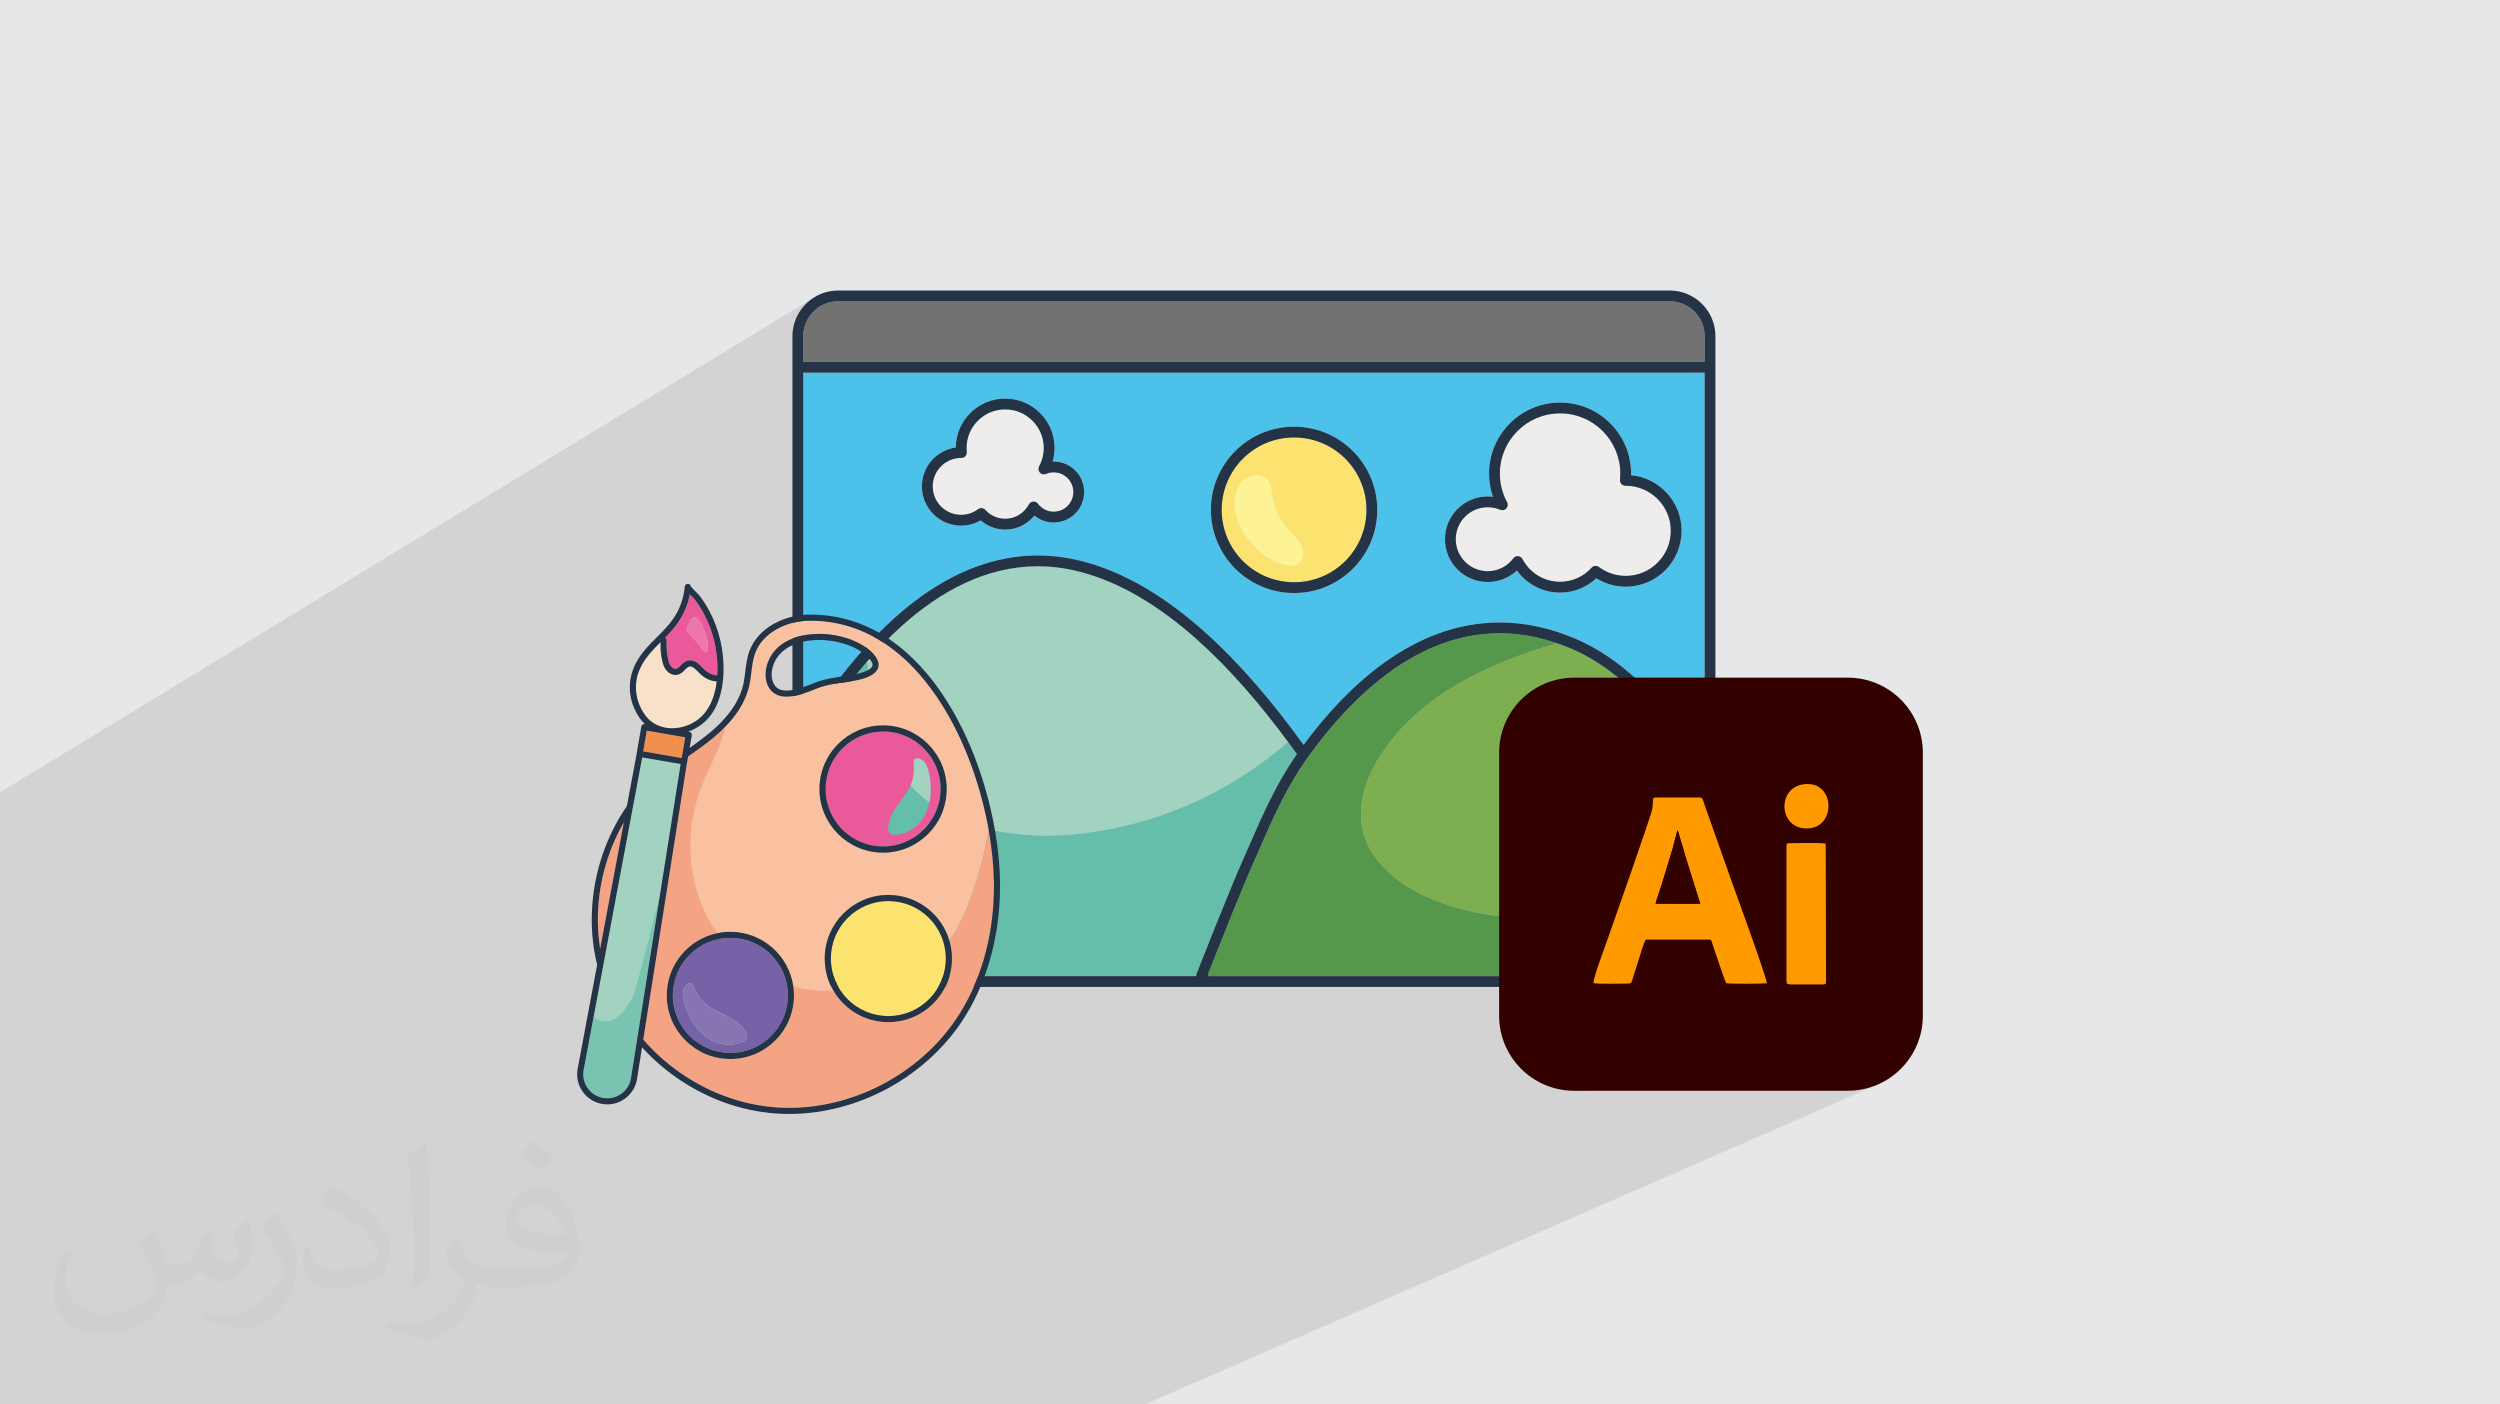 <?xml version="1.0" encoding="UTF-8"?>
<!DOCTYPE svg PUBLIC "-//W3C//DTD SVG 1.1//EN" "http://www.w3.org/Graphics/SVG/1.1/DTD/svg11.dtd">
<!-- Creator: CorelDRAW 2020 (64-Bit) -->
<svg xmlns="http://www.w3.org/2000/svg" xml:space="preserve" width="94.192mm" height="52.917mm" version="1.1" style="shape-rendering:geometricPrecision; text-rendering:geometricPrecision; image-rendering:optimizeQuality; fill-rule:evenodd; clip-rule:evenodd"
viewBox="0 0 9419.16 5291.66"
 xmlns:xlink="http://www.w3.org/1999/xlink"
 xmlns:xodm="http://www.corel.com/coreldraw/odm/2003">
 <defs>
  <style type="text/css">
   <![CDATA[
    .fil23 {fill:none;fill-rule:nonzero}
    .fil24 {fill:#330000}
    .fil0 {fill:#E6E7E8}
    .fil25 {fill:#FE9900}
    .fil4 {fill:#727271;fill-rule:nonzero}
    .fil12 {fill:#253346;fill-rule:nonzero}
    .fil3 {fill:#4CC1EA;fill-rule:nonzero}
    .fil8 {fill:#55984B;fill-rule:nonzero}
    .fil6 {fill:#64BEA9;fill-rule:nonzero}
    .fil16 {fill:#7562A7;fill-rule:nonzero}
    .fil19 {fill:#79C4B0;fill-rule:nonzero}
    .fil7 {fill:#7DAE4F;fill-rule:nonzero}
    .fil18 {fill:#8775B3;fill-rule:nonzero}
    .fil5 {fill:#A2D3C0;fill-rule:nonzero}
    .fil13 {fill:#D6CDCC;fill-rule:nonzero}
    .fil17 {fill:#EA5999;fill-rule:nonzero}
    .fil22 {fill:#ED76AB;fill-rule:nonzero}
    .fil10 {fill:#EEEDEC;fill-rule:nonzero}
    .fil20 {fill:#F28E4E;fill-rule:nonzero}
    .fil15 {fill:#F4A383;fill-rule:nonzero}
    .fil21 {fill:#F7E2C9;fill-rule:nonzero}
    .fil14 {fill:#F9C19F;fill-rule:nonzero}
    .fil9 {fill:#FCE26E;fill-rule:nonzero}
    .fil11 {fill:#FDF395;fill-rule:nonzero}
    .fil1 {fill:#373435;fill-opacity:0.031}
    .fil2 {fill:#2B2A29;fill-opacity:0.102}
   ]]>
  </style>
 </defs>
 <g id="Layer_x0020_1">
  <polygon class="fil0" points="-0,0 9419.16,0 9419.16,5291.66 -0,5291.66 "/>
  <path class="fil1" d="M572.24 4635.23c17.98,27.25 29.64,53.44 41.02,82.55 8.46,16.94 12.95,48.16 52.65,48.16 11.63,0 28.32,-3.43 43.13,-11.63 16.66,-8.74 29.36,-21.97 35.99,-42.06l15.87 -53.44 38.63 -19.05 2.64 2.64c-5.28,20.12 -6.6,39.42 -6.6,54.51 0,44.7 38.63,61.65 69.32,61.65 17.98,0 34.14,-8.74 34.14,-25.15 0,-21.16 -8.99,-57.15 -20.65,-89.43 17.98,-17.98 35.99,-35.99 56.62,-50.55l3.17 1.6c8.99,38.1 14.02,75.67 14.02,100.81 0,24.61 -10.85,51.87 -19.84,69.6 -18.52,34.92 -51.33,62.71 -91.01,62.71 -30.15,0 -63.75,-15.09 -86.79,-43.13l-1.32 0c-21.69,27 -55.3,51.33 -109.02,51.33l-16.66 0c-2.64,35.46 -10.31,60.58 -21.97,83.08 -32,62.43 -127,106.63 -216.43,106.63 -124.36,0 -186.79,-71.7 -186.79,-167.21 0,-59 19.3,-113.77 48.95,-152.65l24.33 10.06c-18.52,35.46 -30.96,68.78 -30.96,101.6 0,89.43 72.77,132.03 156.64,132.03 77.8,0 174.09,-49.48 191.57,-106.88 -6.6,-62.71 -30.15,-92.07 -66.14,-149.22 10.85,-19.05 24.87,-38.1 42.34,-58.47l3.17 0 0 0 0 0 -0.02 -0.09zm1434.3 -336.55c26.19,16.41 51.87,35.71 76.99,57.94 -14.02,19.84 -31.5,37.85 -53.19,53.72 -25.15,-20.37 -50.27,-37.85 -75.95,-56.36 17.45,-19.58 34.67,-38.35 52.12,-55.3l0 0 0 0 0 0 0 0 0 0 0.03 0zm13.49 244.48c-42.34,0 -76.99,27.79 -76.99,48.41 0,44.2 84.66,57.94 186,57.4 -12.7,-51.87 -57.15,-105.84 -109.02,-105.84l0.01 0.03zm-95 236.55c55.04,0 103.2,-1.6 139.95,-10.85 41.02,-10.31 75.67,-30.96 75.67,-45.24 0,-3.71 0,-8.2 -1.32,-11.91 -23.01,2.11 -49.48,2.11 -72.49,2.11 -74.6,0 -131.75,-16.94 -154.25,-58.75 -5.56,-11.63 -9.52,-24.61 -9.52,-39.42 0,-40.49 17.45,-79.91 48.16,-107.16 25.65,-22.48 53.97,-36.5 82.8,-36.5 52.12,0 93.65,41.81 122.76,107.7 15.87,35.99 26.72,77.52 26.72,129.92 0,34.92 -9.52,64.29 -31.22,85.98 -40.49,39.17 -115.09,53.97 -229.39,53.97l-51.87 0 0 0 -13.49 0c-28.32,0 -48.69,-5.03 -64.82,-17.45l-2.64 0c0.79,6.6 1.32,12.95 1.32,19.05 0,25.65 -8.46,58.47 -25.65,84.66 -50.8,75.41 -105.84,108.2 -153.47,108.2 -48.16,0 -107.16,-18.52 -160.35,-42.6l9.52 -18.52c17.2,7.14 41.02,11.91 73.81,11.91 85.98,0 198.96,-82.55 212.98,-163.25 -3.17,-6.6 -8.99,-15.34 -17.2,-24.61 -25.15,-29.9 -41.02,-54.76 -55.83,-80.95 12.7,-25.15 24.33,-45.24 35.18,-63.5l4.5 -0.53c36.78,74.88 70.1,117.73 144.45,117.73l11.63 0 0 0 53.97 0 0 0 0 0 0 0 0 0 0 0 0.09 0.01zm-372.54 79.12c6.35,-34.39 6.88,-73.02 6.88,-109.02l0 -53.44c0,-99.75 -12.7,-244.73 -23.01,-339.19 17.98,-19.3 43.13,-42.06 62.97,-57.4l5.82 1.6c13.49,118.8 16.66,256.39 16.66,383.64 0,33.35 -1.32,65.89 -4.5,89.69 -1.85,30.15 -19.3,52.91 -56.62,87.83l-8.2 -3.71zm-383.38 -157.43c1.85,46.84 24.87,83.62 105.31,83.62 50.01,0 92.33,-12.95 139.17,-35.18 8.46,-3.71 12.95,-8.74 12.95,-12.95 0,-29.36 -22.48,-68.25 -60.32,-103.71 -36.78,-33.35 -85.47,-62.71 -130.96,-82.3 -15.62,-6.6 -20.65,-13.49 -20.65,-20.12 0,-13.49 17.98,-41.81 32.82,-62.18l5.03 -0.53c52.12,27.25 110.34,67.74 153.47,112.7 39.17,41.53 63.5,83.62 63.5,129.39 0,33.86 -10.31,65.61 -27,95.25 -57.15,28.83 -118.01,50.8 -178.33,50.8 -73.28,0 -123.29,-34.39 -123.29,-115.09 0,-8.74 0,-22.22 3.17,-39.7l25.15 0 0 0 0 0 0 0 0 0 0 0 -0.02 0zm-132.57 -133.1l45.52 73.56c16.66,27.25 32.28,56.9 32.28,103.71l0 59.79c0,48.41 -30.96,100.28 -80.95,151.61 -39.17,34.67 -73.81,49.48 -105.84,49.48 -47.62,0 -102.13,-14.81 -165.1,-41.81l7.14 -18.52c19.84,5.28 42.85,9.78 71.17,9.78 90.5,-0.53 183.08,-66.67 225.42,-147.37 5.03,-9.27 6.88,-17.98 6.88,-24.08 0,-9.27 -5.03,-19.58 -8.99,-28.83 -23.01,-43.38 -48.69,-83.08 -76.99,-119.86 14.81,-23.29 29.64,-45.77 45.77,-68l3.71 0.53 0 0 0 0 0 0 0 0 0 0 -0.02 0.01z"/>
  <polygon class="fil2" points="1892.11,5291.66 1884.14,5291.66 1797.43,5291.66 1797.4,5291.66 1729.15,5291.66 1644.97,5291.66 1573.99,5291.66 1528.91,5291.66 1510.38,5291.66 1505.82,5291.66 1439.08,5291.66 1250.7,5291.66 1237.93,5291.66 1234.07,5291.66 1207.98,5291.66 1194.82,5291.66 943.66,5291.66 937.69,5291.66 937.68,5291.66 937.65,5291.66 936.01,5291.66 890.58,5291.66 888.84,5291.66 861.8,5291.66 839.62,5291.66 774.15,5291.66 764.61,5291.66 731.78,5291.66 724.08,5291.66 703.74,5291.66 665.78,5291.66 663.78,5291.66 633.73,5291.66 611.17,5291.66 607.27,5291.66 586.95,5291.66 573.07,5291.66 571.94,5291.66 559.23,5291.66 536.63,5291.66 535.03,5291.66 527.54,5291.66 496.74,5291.66 494.33,5291.66 491.1,5291.66 485.79,5291.66 457.15,5291.66 444.95,5291.66 435.67,5291.66 433.78,5291.66 416.22,5291.66 392.12,5291.66 354.6,5291.66 331.59,5291.66 302.72,5291.66 298.76,5291.66 279.13,5291.66 279.04,5291.66 277.37,5291.66 255.52,5291.66 248.42,5291.66 233.65,5291.66 229.32,5291.66 202.74,5291.66 196.49,5291.66 196.18,5291.66 181.65,5291.66 170.53,5291.66 166.53,5291.66 155.69,5291.66 150.5,5291.66 149.5,5291.66 140.5,5291.66 127.92,5291.66 123.14,5291.66 122.57,5291.66 121.03,5291.66 103.76,5291.66 99.89,5291.66 98.71,5291.66 95.63,5291.66 93.78,5291.66 83.27,5291.66 78.98,5291.66 71.55,5291.66 68.21,5291.66 59.71,5291.66 59.34,5291.66 58.15,5291.66 57.61,5291.66 53.27,5291.66 51.72,5291.66 37.89,5291.66 36.24,5291.66 32.74,5291.66 21.26,5291.66 14.88,5291.66 12.85,5291.66 -0,5291.66 -0,5288.79 -0,5288.1 -0,5287.01 -0,5284.25 -0,5278.77 -0,5276.5 -0,5271.92 -0,5266.81 -0,5265.55 -0,5261.55 -0,5258.74 -0,5256.19 -0,5255.08 -0,5253.7 -0,5252.99 -0,5248.58 -0,5243.08 -0,5242.06 -0,5241.72 -0,5241.09 -0,5232.48 -0,5231.44 -0,5229.39 -0,5227.12 -0,5225.94 -0,5223.72 -0,5221.75 -0,5216.6 -0,5197.56 -0,5186.15 -0,5185.52 -0,5174.58 -0,5173.09 -0,5171.87 -0,5157.53 -0,5157.39 -0,5150 -0,5128.82 -0,5123.37 -0,5121.4 -0,5120.61 -0,5114.75 -0,5112.17 -0,5110.62 -0,5110.41 -0,5102.54 -0,5099.95 -0,5097.28 -0,5091.63 -0,5087.76 -0,5081.6 -0,5079.11 -0,5078.79 -0,5074.65 -0,5072.72 -0,5063.8 -0,5063.76 -0,5061.91 -0,5061.9 -0,5055.63 -0,5050.3 -0,5044.55 -0,5032.39 -0,5022.46 -0,5022.2 -0,5014.07 -0,5004.24 -0,5001.45 -0,4992.66 -0,4988.82 -0,4986.75 -0,4981.63 -0,4969.91 -0,4969.71 -0,4966.13 -0,4961 -0,4960.27 -0,4956.19 -0,4954.46 -0,4942.41 -0,4939.53 -0,4937.18 -0,4932.84 -0,4929.36 -0,4924.93 -0,4919.55 -0,4918.11 -0,4916.99 -0,4911.83 -0,4903.96 -0,4899.27 -0,4884.27 -0,4881.69 -0,4875.06 -0,4870.17 -0,4870.11 -0,4869.74 -0,4866.34 -0,4864.67 -0,4859.72 -0,4855.69 -0,4850.07 -0,4848.96 -0,4839.5 -0,4835.7 -0,4833.19 -0,4832.65 -0,4832.51 -0,4826.46 -0,4814.3 -0,4813.61 -0,4800.88 -0,4800.2 -0,4799.92 -0,4796.19 -0,4784.01 -0,4783.04 -0,4782.26 -0,4781.18 -0,4780.17 -0,4766.45 -0,4746.25 -0,4746.08 -0,4745.66 -0,4740.27 -0,4725.14 -0,4711.66 -0,4709.25 -0,4706.95 -0,4698.61 -0,4692.08 -0,4691.06 -0,4689.77 -0,4681.83 -0,4678.01 -0,4666.7 -0,4657.13 -0,4652.4 -0,4642.82 -0,4620.75 -0,4618.73 -0,4584.47 -0,4573.4 -0,4564.66 -0,4563.65 -0,4551.19 -0,4543.44 -0,4537.18 -0,4536.58 -0,4535.03 -0,4534.6 -0,4531.97 -0,4516.84 -0,4514.07 -0,4513.07 -0,4509.39 -0,4488.03 -0,4487.24 -0,4484.75 -0,4480.52 -0,4479.26 -0,4475.79 -0,4474.6 -0,4468.89 -0,4465.42 -0,4462.58 -0,4462.3 -0,4460.78 -0,4447.6 -0,4447.58 -0,4446.06 -0,4445.79 -0,4444.29 -0,4442.89 -0,4432.76 -0,4427.77 -0,4423.8 -0,4420.07 -0,4417.63 -0,4417.28 -0,4398.74 -0,4396.12 -0,4391.77 -0,4390.99 -0,4388.04 -0,4386.34 -0,4375.9 -0,4372.79 -0,4372.66 -0,4371.16 -0,4360.72 -0,4358.81 -0,4355.58 -0,4347.88 -0,4347.35 -0,4343.01 -0,4341.87 -0,4334.2 -0,4333.86 -0,4333.15 -0,4332.46 -0,4331.58 -0,4328.26 -0,4323.04 -0,4319.22 -0,4315.15 -0,4313.55 -0,4309.01 -0,4307.71 -0,4307.04 -0,4305.29 -0,4302.07 -0,4299.9 -0,4299.56 -0,4299.5 -0,4296.72 -0,4296.7 -0,4294.25 -0,4291.79 -0,4290.58 -0,4287.86 -0,4282.21 -0,4281.16 -0,4271.83 -0,4270.25 -0,4270.08 -0,4267.74 -0,4264.85 -0,4261.72 -0,4256.68 -0,4256.66 -0,4255.79 -0,4252.34 -0,4251.62 -0,4250.81 -0,4250.8 -0,4249.58 -0,4248.55 -0,4245.08 -0,4244.27 -0,4243.62 -0,4242.16 -0,4241.34 -0,4241.15 -0,4239.16 -0,4236.12 -0,4233.1 -0,4229.28 -0,4229.25 -0,4228.27 -0,4222.68 -0,4220.68 -0,4220.3 -0,4219.94 -0,4219.52 -0,4217.27 -0,4214.1 -0,4214.08 -0,4212.83 -0,4212.07 -0,4208.16 -0,4207.24 -0,4206.27 -0,4206.24 -0,4205.99 -0,4205.96 -0,4203.9 -0,4203.5 -0,4203.37 -0,4200.98 -0,4200.24 -0,4196.92 -0,4196.48 -0,4194.78 -0,4194.07 -0,4192.86 -0,4191.83 -0,4190.2 -0,4185.2 -0,4182.52 -0,4182.25 -0,4181.53 -0,4180.07 -0,4179.42 -0,4177.8 -0,4176.28 -0,4176.19 -0,4174.01 -0,4163.78 -0,4161.45 -0,4160.96 -0,4159.15 -0,4157.31 -0,4156.93 -0,4156.67 -0,4151.66 -0,4147.95 -0,4143.23 -0,4141.9 -0,4141.15 -0,4139.25 -0,4129.12 -0,4125.83 -0,4122.42 -0,4121.02 -0,4120.79 -0,4112.16 -0,4107.96 -0,4107.91 -0,4098.89 -0,4098.13 -0,4097.26 -0,4096.6 -0,4095.34 -0,4093.25 -0,4092.22 -0,4087.64 -0,4086.12 -0,4084.39 -0,4081.61 -0,4079.76 -0,4070.07 -0,4069.2 -0,4067.64 -0,4066.24 -0,4066.08 -0,4060.58 -0,4058.23 -0,4051.8 -0,4049.01 -0,4048.27 -0,4046.05 -0,4028.7 -0,4028.66 -0,4025 -0,4022.23 -0,4022.19 -0,4020.61 -0,4005.68 -0,4004.77 -0,4001.42 -0,4000.02 -0,3991.91 -0,3990.91 -0,3990.79 -0,3989.64 -0,3989.63 -0,3989.18 -0,3988.65 -0,3987.47 -0,3983.69 -0,3983.34 -0,3977.01 -0,3968.28 -0,3967.66 -0,3967.03 -0,3966.63 -0,3966.55 -0,3966.52 -0,3965.17 -0,3964.55 -0,3963.86 -0,3963.23 -0,3961.72 -0,3960.78 -0,3960.74 -0,3959.61 -0,3959.46 -0,3958.8 -0,3951.7 -0,3950.14 -0,3949.13 -0,3948.98 -0,3948.95 -0,3946.93 -0,3939.79 -0,3937.43 -0,3937.42 -0,3934.21 -0,3926.98 -0,3923.93 -0,3923.65 -0,3923.63 -0,3923.6 -0,3918.54 -0,3908.03 -0,3908.01 -0,3901.45 -0,3901.43 -0,3882.73 -0,3879.81 -0,3870.21 -0,3865.37 -0,3865.32 -0,3864.27 -0,3860.93 -0,3860.43 -0,3854.53 -0,3849.75 -0,3845.11 -0,3844.87 -0,3841.68 -0,3837.82 -0,3834.81 -0,3834.73 -0,3831.19 -0,3829.77 -0,3825.99 -0,3818.03 -0,3818 -0,3811.41 -0,3811.39 -0,3808.41 -0,3807.57 -0,3796.31 -0,3794.63 -0,3790.91 -0,3789.78 -0,3782.9 -0,3766.71 -0,3763.41 -0,3761.01 -0,3750.85 -0,3750.1 -0,3739.27 -0,3714.81 -0,3709.89 -0,3702.83 -0,3702.51 -0,3701.05 -0,3700.47 -0,3699.55 -0,3699.06 -0,3698.54 -0,3697.74 -0,3694.22 -0,3669.15 -0,3215.46 -0,3179.22 -0,3175.87 -0,3175.61 -0,3093.09 -0,3071.23 -0,3046.96 -0,3031.23 -0,3027.42 -0,3011.47 -0,2985.16 3066.61,1120.86 3055.71,1128.28 3045.43,1136.49 3035.82,1145.44 3026.92,1155.1 3018.77,1165.42 3011.42,1176.37 3004.9,1187.91 3000.58,1196.9 2996.76,1206.16 2994.75,1211.97 3095.1,1151.14 3106.57,1145.6 3118.63,1141.18 3131.21,1137.94 3144.25,1135.95 3157.69,1135.27 6291.13,1135.27 6304.57,1135.95 6317.61,1137.94 6330.19,1141.18 6342.24,1145.6 6353.71,1151.14 6364.52,1157.73 6374.62,1165.3 6383.95,1173.79 6392.44,1183.13 6400.02,1193.23 6406.6,1204.05 6412.13,1215.52 6416.54,1227.57 6419.79,1240.15 6421.77,1253.19 6422.45,1266.63 6422.45,1363.43 6036.66,1569.41 6048.05,1577.93 6067.04,1595.2 6084.31,1614.2 6099.71,1634.79 6113.11,1656.85 6124.38,1680.24 6133.37,1704.82 6139.97,1730.46 6144.02,1757.03 6145.4,1784.39 6145.25,1790.41 6164.99,1793.24 6184.1,1797.84 6202.48,1804.14 6220.06,1812.04 6236.73,1821.45 6252.42,1832.3 6267.03,1844.48 6280.48,1857.91 6292.67,1872.51 6303.53,1888.19 6312.95,1904.85 6320.87,1922.41 6327.18,1940.78 6331.78,1959.87 6334.62,1979.6 6335.58,1999.88 6334.49,2021.41 6331.3,2042.31 6326.12,2062.48 6319.04,2081.82 6310.18,2100.24 6299.64,2117.58 6287.53,2133.78 6273.94,2148.73 6258.99,2162.31 6242.79,2174.43 6225.43,2184.97 5851.48,2375.89 5860.8,2378.71 5879.03,2384.71 5897.36,2391.23 5915.77,2398.27 5934.28,2405.86 5954.33,2414.75 5974.12,2424.3 5993.67,2434.47 6012.97,2445.28 6032.02,2456.69 6050.83,2468.7 6069.41,2481.28 6087.73,2494.42 6105.83,2508.1 6123.68,2522.31 6141.31,2537.04 6158.7,2552.25 6175.86,2567.95 6192.79,2584.1 6209.49,2600.71 6225.97,2617.74 6239.35,2632.07 6252.57,2646.67 6265.64,2661.54 6278.57,2676.66 6291.35,2692.03 6303.98,2707.65 6316.46,2723.5 6328.8,2739.57 6341,2755.85 6353.05,2772.34 6364.96,2789.03 6376.74,2805.9 6388.37,2822.96 6399.88,2840.19 6411.23,2857.58 6422.45,2875.13 6385.69,2892.96 6396.78,2910.55 6409.71,2931.55 6422.45,2952.75 6422.45,3032.7 6424.84,3039.89 6451.28,3114.44 6761.22,2966.69 6776.95,2959.26 6795.44,2954.88 6815.93,2954.02 6833.9,2956.99 6849.35,2963.3 6862.27,2972.45 6872.67,2983.93 6880.54,2997.24 6885.87,3011.88 6888.67,3027.34 6888.92,3043.12 6886.63,3058.73 6881.79,3073.65 6874.4,3087.39 6864.45,3099.45 6851.95,3109.31 6836.89,3116.48 6507.07,3271.75 6511.06,3283 6734.1,3178.09 6736.51,3177.32 6739.9,3176.94 6744.42,3176.84 6751.06,3176.81 6758.51,3176.72 6766.65,3176.6 6775.35,3176.47 6784.49,3176.32 6793.95,3176.19 6803.61,3176.08 6813.32,3176 6823,3175.98 6832.48,3176.02 6841.66,3176.15 6850.43,3176.37 6858.64,3176.7 6866.18,3177.16 6872.93,3177.75 6878.76,3178.51 6879.86,3692.36 6879.86,3697.21 6879.75,3701.04 6879.32,3703.95 6878.38,3706.08 6876.73,3707.54 5985.65,4109.67 6961.84,4109.66 6990.75,4108.2 7018.82,4103.91 7045.92,4096.95 7071.89,4087.44 4312.61,5291.66 4258.56,5291.66 3366.48,5291.66 3339.41,5291.66 3316.53,5291.66 3165.63,5291.66 2900.72,5291.66 2867.41,5291.66 2814.45,5291.66 2797.21,5291.66 2788.99,5291.66 2707.62,5291.66 2659.69,5291.66 2654,5291.66 2586.52,5291.66 2503.29,5291.66 2448.31,5291.66 2382.72,5291.66 2374.47,5291.66 2374.45,5291.66 2364.98,5291.66 2262.07,5291.66 2262.06,5291.66 2246.98,5291.66 2240.43,5291.66 2216.39,5291.66 2150.06,5291.66 2149.97,5291.66 2123.2,5291.66 2084.56,5291.66 2084.55,5291.66 "/>
  <path class="fil3" d="M3601.11 1686.17c0.98,-102 83.82,-184.33 186.01,-184.33 102.81,0 186.1,83.28 186.1,186.09 0.02,17.73 -2.58,34.92 -7.24,51.24l3.92 -0.23c63.38,0.03 114.75,51.39 114.76,114.77 -0.01,63.38 -51.36,114.77 -114.76,114.77 -27.58,0 -52.87,-9.87 -72.62,-26.11 -25.9,32.16 -65.61,52.81 -110.16,52.81 -35.36,0 -67.63,-13.17 -92.38,-34.65 -21.6,12.48 -46.64,19.78 -73.41,19.78 -81.66,0 -147.83,-66.17 -147.83,-147.84 0,-74.78 55.54,-136.44 127.61,-146.3zm1274.56 -78.52c173.04,0 313.32,140.29 313.32,313.34 0,173.07 -140.28,313.33 -313.32,313.33 -173.1,0 -313.38,-140.26 -313.38,-313.33 0,-173.09 140.28,-313.34 313.38,-313.34zm729.6 262.8c6.73,0 13.31,0.51 19.81,1.34 -9.51,-27.44 -14.77,-56.81 -14.77,-87.4 0,-147.8 119.78,-267.52 267.55,-267.57 147.77,0.05 267.54,119.77 267.54,267.57l-0.15 6.02c106.83,10.17 190.33,100.02 190.33,209.47 0,116.28 -94.22,210.49 -210.49,210.49 -40.59,0.04 -78.54,-11.72 -110.67,-31.66 -35.77,33.27 -83.78,53.87 -136.56,53.87 -67,-0.04 -126.29,-32.92 -162.76,-83.28 -28.7,26.86 -67.33,43.45 -109.83,43.41 -88.96,0 -161.06,-72.1 -161.06,-161.13 0,-89.01 72.1,-161.13 161.06,-161.13zm-2578.87 884.43c64.92,-104.97 141.3,-213.06 228.84,-310.85 105.11,-117.41 226.07,-220.03 362.34,-283.72 90.81,-42.43 188.51,-67.44 292.11,-67.44 52.35,0 106.18,6.41 161.27,20.02 166.99,41.36 322.78,138.71 466,266.3 136.56,121.74 261.8,271.19 374.43,427.24 84.84,-114.57 186.82,-225.8 305.26,-310.58 126.14,-90.31 271.59,-150.59 433.58,-150.59 90.09,0 185.07,18.67 284.06,60.59l-7.92 18.71 7.92 -18.71c107.58,45.61 204.4,119.92 291.69,211.88 71.74,75.66 136.98,163.41 196.48,257.39l0 -1470.99 -3396.06 0 0 1350.75z"/>
  <path class="fil4" d="M3026.38 1363.43l3396.09 0 0 -96.8c0,-36.32 -14.7,-69.03 -38.5,-92.84 -23.8,-23.81 -56.49,-38.52 -92.82,-38.52l-3133.44 0c-36.32,0 -69.03,14.71 -92.87,38.52 -23.79,23.81 -38.46,56.52 -38.46,92.84l0 96.8z"/>
  <path class="fil5" d="M4041.38 3143.86c226.21,-20.5 447.27,-96.36 638.44,-219.03 60.83,-39.04 118.22,-82.65 173.6,-128.81 -104.79,-141.9 -219.95,-276.34 -343.56,-386.47 -140,-124.75 -290.57,-218.13 -448.67,-257.17 -51.97,-12.86 -102.46,-18.85 -151.51,-18.85 -97.02,0.05 -188.62,23.32 -274.91,63.62 -86.27,40.31 -167.14,97.67 -241.86,165.42 -44.07,39.95 -85.9,83.59 -125.53,129.32 11.67,164.59 48,335.46 156.35,459.67 147.28,168.76 394.61,212.56 617.65,192.3z"/>
  <path class="fil6" d="M4853.42 2796.02c-55.38,46.16 -112.77,89.77 -173.6,128.81 -191.17,122.67 -412.23,198.53 -638.44,219.03 -223.04,20.26 -470.37,-23.54 -617.65,-192.3 -108.35,-124.21 -144.68,-295.08 -156.35,-459.67 -93.57,107.96 -174.44,228.09 -240.99,341.63l0 712.75c0.02,36.36 14.65,69.08 38.45,92.94 23.8,23.79 56.5,38.45 92.85,38.45l1348.95 0 1.19 -7.86c0,-0.04 32.62,-83.08 71.53,-179.92 38.93,-96.93 83.93,-207.32 109.27,-263.08 23.17,-50.99 49.5,-115.33 82.61,-184.33 4.13,-8.61 8.32,-17.34 12.66,-26.07 8.76,-17.54 17.92,-35.31 27.58,-53.15 9.67,-17.89 19.89,-35.87 30.66,-53.79 8.9,-14.86 18.27,-29.68 28.07,-44.44 4.55,-6.95 9.32,-13.88 14.08,-20.83l2.02 -2.91c-10.85,-15.13 -21.77,-30.25 -32.89,-45.26z"/>
  <path class="fil7" d="M5866.86 2423.75c-257.17,74.55 -510.01,191.83 -657.92,410.92 -56.07,82.85 -95.06,183.97 -76.58,282.27 27.02,143.55 166.32,238.5 304.28,286.35 273.78,95.28 584.51,65.7 845.03,-61.56 48.8,-23.8 95.7,-51.04 140.78,-81.12l0 -307.86c-67.48,-113.56 -142.65,-219.22 -226.03,-307.01 -84.41,-89.02 -177.02,-159.67 -277.97,-202.41 -17.43,-7.36 -34.58,-13.72 -51.59,-19.58z"/>
  <polygon class="fil7" points="5926.36,2424.62 5926.36,2424.57 "/>
  <path class="fil8" d="M5436.64 3403.3c-137.96,-47.85 -277.26,-142.8 -304.28,-286.35 -18.48,-98.3 20.51,-199.42 76.58,-282.27 147.91,-219.09 400.75,-336.37 657.92,-410.92 -75.52,-25.95 -147.7,-37.79 -216.64,-37.82 -151.69,0.03 -288.54,56.22 -409.92,142.99 -121.23,86.74 -226.31,203.99 -312.55,324.07 -48.64,67.63 -87.43,139.31 -119.91,207.06 -32.41,67.74 -58.52,131.48 -82.18,183.58 -21.55,47.37 -58.87,138.05 -93.8,224.63 -34.92,86.66 -67.68,169.45 -80.5,201.93l-0.98 2.61 4.48 4.86 1736.27 0c36.33,0 69.02,-14.66 92.82,-38.49 23.8,-23.82 38.5,-56.54 38.5,-92.9l0 -285.66c-45.08,30.08 -91.98,57.32 -140.78,81.12 -260.52,127.26 -571.25,156.84 -845.03,61.56z"/>
  <path class="fil9" d="M4786.21 1824.49c4.07,11.02 4.62,22.96 5.89,34.65 5.74,50.2 27.64,98.48 61.67,135.88 17.07,18.79 37.44,35.3 49.27,57.79 11.84,22.46 12.11,54.03 -7.84,69.76 -15.67,12.34 -38.07,10.88 -57.47,6.21 -47.39,-11.48 -97.85,-48.28 -134.47,-95.59 -47.88,-61.84 -71.89,-141.61 -33.88,-205.99 25.13,-42.5 96.75,-56.93 116.83,-2.71zm-103.38 289.31c49.42,49.39 117.46,79.85 192.84,79.85 75.32,0 143.36,-30.46 192.78,-79.85 49.42,-49.43 79.87,-117.44 79.87,-192.81 0,-75.39 -30.45,-143.4 -79.87,-192.84 -49.42,-49.38 -117.46,-79.85 -192.78,-79.85 -75.38,0 -143.42,30.47 -192.84,79.85 -49.36,49.44 -79.8,117.45 -79.88,192.84 0.08,75.37 30.52,143.38 79.88,192.81z"/>
  <path class="fil10" d="M3545.55 1908.24c19.46,19.42 46.13,31.39 75.78,31.41 23.96,-0.02 45.85,-7.89 63.8,-21.22 8.41,-6.26 20.2,-5.09 27.2,2.71 18.58,20.53 45.07,33.38 74.79,33.38 38.74,0 72.24,-21.83 89.2,-53.91 3.28,-6.16 9.41,-10.22 16.41,-10.77 6.98,-0.54 13.66,2.48 17.85,8.11 13.63,18.16 34.99,29.83 59.32,29.88 20.53,-0.05 38.92,-8.27 52.39,-21.71 13.44,-13.49 21.71,-31.89 21.71,-52.41 0,-20.53 -8.27,-38.92 -21.71,-52.38 -13.47,-13.45 -31.86,-21.71 -52.39,-21.71 -10.32,0 -20.08,2.09 -28.98,5.86 -7.95,3.39 -17.16,1.39 -23.01,-5.03 -5.81,-6.41 -6.95,-15.72 -2.82,-23.35 11.14,-20.57 17.47,-44.07 17.47,-69.17 0,-40.22 -16.22,-76.47 -42.6,-102.84 -26.39,-26.35 -62.62,-42.59 -102.84,-42.59 -40.24,0 -76.47,16.24 -102.86,42.59 -26.33,26.37 -42.57,62.62 -42.57,102.84 0,5.05 0.25,10.08 0.74,14.99 0.61,5.93 -1.37,11.75 -5.48,16.08 -4.11,4.33 -9.84,6.61 -15.79,6.29l-0.08 0c-29.57,0.08 -56.13,12 -75.53,31.38 -19.42,19.46 -31.39,46.11 -31.39,75.8 0,29.65 11.97,56.3 31.39,75.77z"/>
  <path class="fil10" d="M5520.09 2116.8c21.92,21.81 51.87,35.27 85.19,35.27 39.56,0 74.42,-19.04 96.54,-48.58 4.13,-5.58 10.85,-8.64 17.84,-8.09 6.93,0.55 13.1,4.6 16.39,10.81 26.95,50.96 80.22,85.72 141.82,85.68 47.31,0 89.46,-20.48 118.93,-53.08 7.06,-7.79 18.82,-8.97 27.23,-2.69 28.35,21.05 63.13,33.58 101.07,33.58 46.97,0 89.25,-18.94 120.05,-49.72 30.8,-30.8 49.77,-73.14 49.77,-120.1 0,-46.94 -18.97,-89.28 -49.77,-120.07 -30.66,-30.71 -72.94,-49.66 -119.77,-49.73l-0.49 0.05c-5.95,0.3 -11.68,-1.99 -15.81,-6.31 -4.14,-4.32 -6.1,-10.19 -5.46,-16.08 0.69,-7.7 1.11,-15.49 1.11,-23.35 0,-62.71 -25.33,-119.33 -66.43,-160.47 -41.08,-41.09 -97.71,-66.4 -160.43,-66.45 -62.72,0.05 -119.28,25.36 -160.45,66.45 -41.08,41.14 -66.42,97.76 -66.42,160.47 0,39.12 9.86,75.8 27.3,107.88 4.13,7.64 2.94,17 -2.87,23.36 -5.81,6.41 -15.06,8.41 -22.96,5.04 -14.49,-6.14 -30.38,-9.56 -47.19,-9.56 -33.32,0 -63.27,13.45 -85.19,35.27 -21.83,21.86 -35.27,51.86 -35.27,85.2 0,33.35 13.44,63.36 35.27,85.22z"/>
  <path class="fil11" d="M4703.26 2033.19c36.62,47.31 87.08,84.11 134.47,95.59 19.4,4.67 41.8,6.13 57.47,-6.21 19.95,-15.73 19.68,-47.3 7.84,-69.76 -11.83,-22.49 -32.2,-39 -49.27,-57.79 -34.03,-37.4 -55.93,-85.68 -61.67,-135.88 -1.27,-11.69 -1.82,-23.63 -5.89,-34.65 -20.08,-54.22 -91.7,-39.79 -116.83,2.71 -38.01,64.38 -14,144.15 33.88,205.99z"/>
  <path class="fil12" d="M6225.97 2617.74c-87.29,-91.96 -184.11,-166.27 -291.69,-211.88l-7.92 18.71 7.92 -18.71c-98.99,-41.92 -193.97,-60.59 -284.06,-60.59 -161.99,0 -307.44,60.28 -433.58,150.59 -118.44,84.78 -220.42,196.01 -305.26,310.58 -112.63,-156.05 -237.87,-305.5 -374.43,-427.24 -143.22,-127.59 -299.01,-224.94 -466,-266.3 -55.09,-13.61 -108.92,-20.02 -161.27,-20.02 -103.6,0 -201.3,25.01 -292.11,67.44 -136.27,63.69 -257.23,166.31 -362.34,283.72 -87.54,97.79 -163.92,205.88 -228.84,310.85l0 -1350.75 3396.06 0 0 1470.99c-59.5,-93.98 -124.74,-181.73 -196.48,-257.39zm196.48 642.87l0 285.66c0,36.36 -14.7,69.08 -38.5,92.9 -23.8,23.83 -56.49,38.49 -92.82,38.49l-1736.27 0 -4.48 -4.86 0.98 -2.61c12.82,-32.48 45.58,-115.27 80.5,-201.93 34.93,-86.58 72.25,-177.26 93.8,-224.63 23.66,-52.1 49.77,-115.84 82.18,-183.58 32.48,-67.75 71.27,-139.43 119.91,-207.06 86.24,-120.08 191.32,-237.33 312.55,-324.07 121.38,-86.77 258.23,-142.96 409.92,-142.99 68.94,0.03 141.12,11.87 216.64,37.82 17.01,5.86 34.16,12.22 51.59,19.58 100.95,42.74 193.56,113.39 277.97,202.41 83.38,87.79 158.55,193.45 226.03,307.01l0 307.86zm-1914.62 409.19l-1.19 7.86 -1348.95 0c-36.35,0 -69.05,-14.66 -92.85,-38.45 -23.8,-23.86 -38.43,-56.58 -38.45,-92.94l0 -712.75c66.55,-113.54 147.42,-233.67 240.99,-341.63 39.63,-45.73 81.46,-89.37 125.53,-129.32 74.72,-67.75 155.59,-125.11 241.86,-165.42 86.29,-40.3 177.89,-63.57 274.91,-63.62 49.05,0 99.54,5.99 151.51,18.85 158.1,39.04 308.67,132.42 448.67,257.17 123.61,110.13 238.77,244.57 343.56,386.47 11.12,15.01 22.04,30.13 32.89,45.26l-2.02 2.91c-4.76,6.95 -9.53,13.88 -14.08,20.83 -9.8,14.76 -19.17,29.58 -28.07,44.44 -10.77,17.92 -20.99,35.9 -30.66,53.79 -9.66,17.84 -18.82,35.61 -27.58,53.15 -4.34,8.73 -8.53,17.46 -12.66,26.07 -33.11,69 -59.44,133.34 -82.61,184.33 -25.34,55.76 -70.34,166.15 -109.27,263.08 -38.91,96.84 -71.53,179.88 -71.53,179.92zm-1350.15 -2534.53l3133.44 0c36.33,0 69.02,14.71 92.82,38.52 23.8,23.81 38.5,56.52 38.5,92.84l0 96.8 -3396.09 0 0 -96.8c0,-36.32 14.67,-69.03 38.46,-92.84 23.84,-23.81 56.55,-38.52 92.87,-38.52zm3226.61 -13.07c-26.88,-17.39 -58.87,-27.54 -93.17,-27.54l-3133.44 0c-28.75,0 -55.79,7.12 -79.59,19.6 -31.38,16.46 -56.97,42.14 -73.2,73.65 -12.19,23.58 -19.2,50.3 -19.2,78.72l0 117.14 0.02 0.28 0 2162.22c0,95.02 76.92,172.06 171.97,172.06l3133.44 0c94.99,0 171.99,-77.04 171.99,-172.06l0 -2279.64c0,-60.63 -31.51,-113.85 -78.82,-144.43z"/>
  <path class="fil12" d="M5068.45 2113.8c-49.42,49.39 -117.46,79.85 -192.78,79.85 -75.38,0 -143.42,-30.46 -192.84,-79.85 -49.36,-49.43 -79.8,-117.44 -79.88,-192.81 0.08,-75.39 30.52,-143.4 79.88,-192.84 49.42,-49.38 117.46,-79.85 192.84,-79.85 75.32,0 143.36,30.47 192.78,79.85 49.42,49.44 79.87,117.45 79.87,192.84 0,75.37 -30.45,143.38 -79.87,192.81zm-192.78 -506.15c-173.1,0 -313.38,140.25 -313.38,313.34 0,173.07 140.28,313.33 313.38,313.33 173.04,0 313.32,-140.26 313.32,-313.33 0,-173.05 -140.28,-313.34 -313.32,-313.34z"/>
  <path class="fil12" d="M4022.29 1906.12c-13.47,13.44 -31.86,21.66 -52.39,21.71 -24.33,-0.05 -45.69,-11.72 -59.32,-29.88 -4.19,-5.63 -10.87,-8.65 -17.85,-8.11 -7,0.55 -13.13,4.61 -16.41,10.77 -16.96,32.08 -50.46,53.91 -89.2,53.91 -29.72,0 -56.21,-12.85 -74.79,-33.38 -7,-7.8 -18.79,-8.97 -27.2,-2.71 -17.95,13.33 -39.84,21.2 -63.8,21.22 -29.65,-0.02 -56.32,-11.99 -75.78,-31.41 -19.42,-19.47 -31.39,-46.12 -31.39,-75.77 0,-29.69 11.97,-56.34 31.39,-75.8 19.4,-19.38 45.96,-31.3 75.53,-31.38l0.08 0c5.95,0.32 11.68,-1.96 15.79,-6.29 4.11,-4.33 6.09,-10.15 5.48,-16.08 -0.49,-4.91 -0.74,-9.94 -0.74,-14.99 0,-40.22 16.24,-76.47 42.57,-102.84 26.39,-26.35 62.62,-42.59 102.86,-42.59 40.22,0 76.45,16.24 102.84,42.59 26.38,26.37 42.6,62.62 42.6,102.84 0,25.1 -6.33,48.6 -17.47,69.17 -4.13,7.63 -2.99,16.94 2.82,23.35 5.85,6.42 15.06,8.42 23.01,5.03 8.9,-3.77 18.66,-5.86 28.98,-5.86 20.53,0 38.92,8.26 52.39,21.71 13.44,13.46 21.71,31.85 21.71,52.38 0,20.52 -8.27,38.92 -21.71,52.41zm-52.39 -167.18l-3.92 0.23c4.66,-16.32 7.26,-33.51 7.24,-51.24 0,-102.81 -83.29,-186.09 -186.1,-186.09 -102.19,0 -185.03,82.33 -186.01,184.33 -72.07,9.86 -127.61,71.52 -127.61,146.3 0,81.67 66.17,147.84 147.83,147.84 26.77,0 51.81,-7.3 73.41,-19.78 24.75,21.48 57.02,34.65 92.38,34.65 44.55,0 84.26,-20.65 110.16,-52.81 19.75,16.24 45.04,26.11 72.62,26.11 63.4,0 114.75,-51.39 114.76,-114.77 -0.01,-63.38 -51.38,-114.74 -114.76,-114.77z"/>
  <path class="fil12" d="M6245.14 2119.98c-30.8,30.78 -73.08,49.72 -120.05,49.72 -37.94,0 -72.72,-12.53 -101.07,-33.58 -8.41,-6.28 -20.17,-5.1 -27.23,2.69 -29.47,32.6 -71.62,53.08 -118.93,53.08 -61.6,0.04 -114.87,-34.72 -141.82,-85.68 -3.29,-6.21 -9.46,-10.26 -16.39,-10.81 -6.99,-0.55 -13.71,2.51 -17.84,8.09 -22.12,29.54 -56.98,48.58 -96.54,48.58 -33.32,0 -63.27,-13.46 -85.19,-35.27 -21.83,-21.86 -35.27,-51.87 -35.27,-85.22 0,-33.34 13.44,-63.34 35.27,-85.2 21.92,-21.82 51.87,-35.27 85.19,-35.27 16.81,0 32.7,3.42 47.19,9.56 7.9,3.37 17.15,1.37 22.96,-5.04 5.81,-6.36 7,-15.72 2.87,-23.36 -17.44,-32.08 -27.3,-68.76 -27.3,-107.88 0,-62.71 25.34,-119.33 66.42,-160.47 41.17,-41.09 97.73,-66.4 160.45,-66.45 62.72,0.05 119.35,25.36 160.43,66.45 41.1,41.14 66.43,97.76 66.43,160.47 0,7.86 -0.42,15.65 -1.11,23.35 -0.64,5.89 1.32,11.76 5.46,16.08 4.13,4.32 9.86,6.61 15.81,6.31l0.49 -0.05c46.83,0.07 89.11,19.02 119.77,49.73 30.8,30.79 49.77,73.13 49.77,120.07 0,46.96 -18.97,89.31 -49.77,120.1zm-99.89 -329.56l0.15 -6.02c0,-147.8 -119.77,-267.52 -267.54,-267.57 -147.77,0.05 -267.55,119.77 -267.55,267.57 0,30.59 5.26,59.96 14.77,87.4 -6.5,-0.83 -13.08,-1.34 -19.81,-1.34 -88.96,0 -161.06,72.12 -161.06,161.13 0,89.03 72.1,161.13 161.06,161.13 42.5,0.04 81.13,-16.55 109.83,-43.41 36.47,50.36 95.76,83.24 162.76,83.28 52.78,0 100.79,-20.6 136.56,-53.87 32.13,19.94 70.08,31.7 110.67,31.66 116.27,0 210.49,-94.21 210.49,-210.49 0,-109.45 -83.5,-199.3 -190.33,-209.47z"/>
  <path class="fil13" d="M2597.1 2757.22l-4.35 -0.75c11.08,-3.87 21.69,-9.02 31.84,-14.9 -5.34,9.03 -11.4,17.56 -18.19,25.62 -0.6,-4.91 -4.15,-9.08 -9.3,-9.97z"/>
  <polygon class="fil13" points="2309.38,2636.17 2309.38,2636.14 "/>
  <polygon class="fil13" points="2321.71,2584.31 2321.71,2584.29 "/>
  <polygon class="fil12" points="2373.85,2571.7 2373.85,2571.72 "/>
  <polygon class="fil12" points="2373.85,2571.7 2373.85,2571.67 "/>
  <path class="fil14" d="M3327.12 2733.06c-132.35,0 -239.65,107.28 -239.65,239.65 0,132.34 107.3,239.62 239.65,239.64 132.36,-0.02 239.65,-107.3 239.65,-239.64 0,-132.37 -107.29,-239.65 -239.65,-239.65zm-21.35 -247.58c-2.96,-6.39 -7.27,-12.72 -13,-19.31 -21.94,-24.99 -53.72,-44.23 -89.9,-57.48 -36.21,-13.25 -76.89,-20.44 -116.98,-20.44 -32.06,0 -63.8,4.62 -92.46,14.7 -28.71,10.09 -54.48,25.71 -73.97,47.92 -12.97,14.83 -23.13,32.5 -29.34,52.93 -3.75,12.26 -5.77,25.08 -5.77,37.73 0,15.2 2.89,30.19 9.41,43.46 6.52,13.24 17,24.74 31.35,31.81 9.53,4.7 20.68,7.43 33.13,7.88l4.94 0.06c20.95,0 41.04,-4.5 60.25,-10.61 19.21,-6.11 37.68,-13.86 55.46,-20.7 36.34,-14.05 72.07,-18.4 112.16,-24.11 10.87,-1.59 26.73,-3.93 43.21,-7.8 16.53,-3.88 33.76,-9.12 48,-17.16 9.48,-5.4 17.9,-12.11 23.24,-21.57 3.04,-5.34 4.86,-11.6 4.82,-18.2 0,-6.32 -1.58,-12.78 -4.55,-19.11zm270.88 1057.65c-29.41,-99.04 -121.08,-171.27 -229.68,-171.27 -132.36,0 -239.65,107.27 -239.65,239.61 0,44.44 12.14,86.04 33.2,121.7 -45.62,1.45 -91.24,-2.16 -135.83,-12.3 -5.26,-1.18 -10.47,-2.5 -15.65,-3.87 -16.25,-116.56 -116.23,-206.27 -237.28,-206.27 -16.63,0 -32.91,1.69 -48.53,4.93 -19.65,-27.42 -36.72,-56.67 -50.76,-87.29 -65.91,-143.76 -66.7,-314.02 -10.61,-461.86 25.18,-66.24 61.17,-128.3 82.53,-195.87 3.42,-10.89 6.39,-22.03 8.9,-33.34l1.97 -2.06c2.97,-3.15 5.93,-6.35 8.9,-9.59l1.78 -1.91 0 0.02 0 -0.02c5.27,-5.91 10.36,-11.95 15.31,-18.12l1.34 -1.67c5.81,-7.37 11.39,-14.94 16.64,-22.72l1.19 -1.75c5.22,-7.78 10.08,-15.77 14.59,-23.94l1.15 -2.04c4.39,-8.1 8.41,-16.43 12.05,-24.94l1.07 -2.5c3.52,-8.45 6.6,-17.06 9.25,-25.9l0.83 -2.9c1.26,-4.43 2.49,-8.87 3.52,-13.38 0.63,-2.86 1.14,-5.72 1.7,-8.59 3.6,-18.32 5.5,-36.57 7.71,-54.28 2.29,-18.39 5.17,-36.19 10.47,-52.87l1.67 -5.4c13.91,-39.16 43.2,-69.94 80.25,-91.23 36.96,-21.22 81.55,-32.69 124.49,-33.02l4.7 0c69.42,0 133.31,13.77 192.05,38.56 58.71,24.78 112.24,60.51 160.7,104.54 27.16,24.65 52.62,52.02 76.54,81.38 61.39,75.41 112.15,164.5 151.97,258.69 2.29,5.48 4.51,11.04 6.75,16.57 2.14,5.31 4.35,10.59 6.45,15.94 1.7,4.26 3.24,8.58 4.86,12.84 2.61,6.84 5.22,13.66 7.71,20.49 1.54,4.29 3.01,8.57 4.51,12.86 2.41,6.84 4.82,13.67 7.11,20.54 1.54,4.62 3.01,9.26 4.51,13.9 2.1,6.46 4.19,12.9 6.17,19.39 1.58,5.15 3.08,10.34 4.63,15.49 1.74,5.87 3.47,11.73 5.13,17.59 1.62,5.8 3.16,11.59 4.75,17.39 1.38,5.13 2.77,10.28 4.07,15.41 1.66,6.48 3.28,12.99 4.82,19.47 1.07,4.31 2.14,8.62 3.12,12.91 1.7,7.24 3.29,14.46 4.87,21.65 0.75,3.42 1.46,6.86 2.21,10.28 1.7,8.11 3.33,16.16 4.87,24.23 0.39,2.2 0.82,4.39 1.22,6.59 0.71,3.82 1.34,7.6 2.05,11.39 -14.58,85.63 -36.61,169.9 -66.02,251.62 -20.83,57.93 -46.05,115.58 -82.27,164.92z"/>
  <path class="fil15" d="M2592.75 2849.93c31.91,-22.4 64.07,-44.99 94.53,-70.22 15.95,-13.21 31.44,-27.35 46.01,-42.43l0 0.02c-2.51,11.31 -5.48,22.45 -8.9,33.34 -21.36,67.57 -57.35,129.63 -82.53,195.87 -56.09,147.84 -55.3,318.1 10.61,461.86 14.04,30.62 31.11,59.87 50.76,87.29 -109.09,22.46 -191.09,119 -191.09,234.72 0,132.35 107.24,239.62 239.62,239.64 132.35,-0.02 239.65,-107.29 239.65,-239.64 0,-11.35 -0.83,-22.48 -2.37,-33.38 5.18,1.37 10.39,2.69 15.65,3.87 44.59,10.14 90.21,13.75 135.83,12.3 41.72,70.59 118.53,117.95 206.45,117.95 132.35,0 239.65,-107.27 239.65,-239.65 0,-23.73 -3.52,-46.67 -9.97,-68.34 36.22,-49.34 61.44,-106.99 82.27,-164.92 29.41,-81.72 51.44,-165.99 66.02,-251.62 12.34,69.4 19.02,136.43 19.85,197.55 0.08,4.79 0.12,9.6 0.12,14.43 0,167.39 -39.73,336.17 -127.53,477.69 -67.49,108.88 -164.54,198.39 -276.74,260.63 -112.19,62.22 -239.45,97.15 -367.15,97.15 -22.5,0 -45.03,-1.09 -67.48,-3.29 -138.64,-13.6 -271.81,-70.46 -381.16,-157.06 -36.71,-29.06 -70.66,-61.57 -101.31,-96.84l164.85 -1043.29 0.66 -2.31 3.69 -21.32 0.01 0z"/>
  <path class="fil15" d="M2252.44 3464.81c0,-127.84 34.28,-256.1 98.02,-366.59l-89.32 476.66c-5.8,-36.37 -8.7,-73.18 -8.7,-110.07z"/>
  <path class="fil16" d="M2680.82 3919.65c20.23,10.77 43.24,16.57 66.18,16.37 18.48,-0.18 40.77,-4.05 56.51,-14.13 24.98,-16.01 3.75,-39.97 -11.07,-55.62 -15.02,-15.79 -33.96,-27.5 -53.22,-37.42 -31.31,-16.14 -65.19,-29.47 -89.91,-54.63 -11.67,-11.9 -20.57,-26.03 -28.54,-40.59 -4.62,-8.53 -9.16,-28.14 -20.96,-29.13 -9.17,-0.76 -19.51,11.61 -22.88,19.14 -11.53,26.25 6.79,74.19 17.6,97.79 18.46,40.33 47.13,77.37 86.29,98.22zm-82.27 -322.49c39.22,-39.24 93.34,-63.47 153.21,-63.47 59.89,0 113.97,24.23 153.23,63.47 39.22,39.24 63.45,93.35 63.45,153.22 0,59.86 -24.23,113.95 -63.45,153.19 -39.26,39.25 -93.34,63.47 -153.23,63.47 -59.87,0 -113.99,-24.22 -153.21,-63.47 -39.22,-39.24 -63.41,-93.33 -63.47,-153.19 0.06,-59.87 24.25,-113.98 63.47,-153.22z"/>
  <path class="fil9" d="M3130.29 3611.47c0,-59.86 24.23,-113.95 63.45,-153.19 39.26,-39.24 93.38,-63.46 153.23,-63.46 59.89,0 113.98,24.22 153.23,63.46 39.22,39.24 63.45,93.33 63.45,153.19 0,59.9 -24.23,113.99 -63.45,153.23 -39.25,39.24 -93.34,63.46 -153.23,63.46 -59.85,0 -113.97,-24.22 -153.23,-63.46 -39.22,-39.24 -63.45,-93.33 -63.45,-153.23z"/>
  <path class="fil17" d="M3477.59 2865.52c-6.41,-5.18 -21.27,-11.44 -29.06,-6.55 -10.04,6.28 -5.1,25.8 -5.34,35.51 -0.39,16.61 -1.85,33.21 -6.8,49.16 -10.43,33.66 -34.47,61.02 -54.94,89.71 -12.54,17.63 -24.04,36.71 -30.17,57.63 -6.01,20.69 -13.92,51.72 15.61,54.5 18.62,1.78 40.21,-4.99 56.73,-13.32 20.48,-10.29 38.27,-25.99 51.32,-44.83 25.3,-36.46 33.8,-82.49 31.78,-126.81 -1.18,-25.94 -6.88,-76.95 -29.13,-95zm2.77 260.39c-39.26,39.24 -93.35,63.47 -153.24,63.47 -59.85,0 -113.97,-24.23 -153.19,-63.47 -39.25,-39.23 -63.49,-93.33 -63.49,-153.19 0,-59.89 24.24,-113.99 63.49,-153.22 39.22,-39.24 93.34,-63.47 153.19,-63.47 59.89,0 113.98,24.23 153.24,63.47 39.21,39.23 63.44,93.33 63.44,153.22 0,59.86 -24.23,113.96 -63.44,153.19z"/>
  <path class="fil18" d="M2576.93 3723.64c3.37,-7.53 13.71,-19.9 22.88,-19.14 11.8,0.99 16.34,20.6 20.96,29.13 7.97,14.56 16.87,28.69 28.54,40.59 24.72,25.16 58.6,38.49 89.91,54.63 19.26,9.93 38.2,21.63 53.22,37.42 14.82,15.65 36.05,39.61 11.07,55.62 -15.74,10.08 -38.03,13.95 -56.51,14.13 -22.94,0.2 -45.95,-5.6 -66.18,-16.37 -39.16,-20.85 -67.83,-57.89 -86.29,-98.22 -10.81,-23.6 -29.13,-71.54 -17.6,-97.79z"/>
  <path class="fil5" d="M2393.29 3727.93c-9.09,31.88 -30.19,66.08 -52.27,90.84 -22.14,24.71 -60.31,38.42 -89.38,22.39 -5.73,-3.18 -10.54,-7.22 -14.83,-11.84l182.85 -975.69 144.68 24.98 -77.71 491.93c-31.38,119.17 -58.93,237.96 -93.34,357.38l0 0.01z"/>
  <path class="fil19" d="M2251.64 3841.16c29.07,16.03 67.24,2.32 89.38,-22.39 22.08,-24.76 43.18,-58.96 52.27,-90.84 34.41,-119.42 61.96,-238.21 93.34,-357.38l-109.42 692.3c-3.82,22.05 -15.23,40.76 -31.18,54.06 -15.95,13.27 -36.32,21.04 -57.87,21.04 -5.08,0 -10.35,-0.44 -15.56,-1.33 -22.01,-3.82 -40.73,-15.25 -54.05,-31.17 -13.31,-15.95 -21.02,-36.31 -21.02,-57.89 0,-5.11 0.39,-10.31 1.25,-15.53l38.03 -202.71c4.29,4.62 9.1,8.66 14.83,11.84z"/>
  <polygon class="fil20" points="2568.43,2856.02 2423.42,2830.99 2436.93,2752.86 2581.88,2777.9 "/>
  <path class="fil21" d="M2488.74 2428.4l0 0 -0.07 5.93c0,18.52 2.11,37.11 6.33,55.17 2.77,12.06 6.79,25.44 16.22,36.85l0.06 0.07c4.09,4.82 9.03,8.85 14.77,11.81 5.73,2.95 12.13,4.82 18.98,4.83 3.03,0 6.13,-0.37 9.23,-1.21l0 0.02 0 -0.02 0 0c4.68,-1.22 8.7,-3.3 12.26,-5.66 3.49,-2.38 6.52,-5 9.23,-7.6 5.34,-5.21 9.75,-10.15 13.71,-13.25 2.7,-2.11 5.01,-3.36 7.25,-3.96l0.06 0 3.7 -0.46c2.3,0 4.74,0.53 7.58,1.85 2.76,1.32 5.93,3.36 9.09,5.93 6.46,5.21 13.19,12.56 20.04,19.4l0.07 0 -0.07 0c8.57,8.48 18.85,15.71 29.99,20.96 10.42,4.86 21.75,7.88 33.29,8.31 -3.16,25.84 -9.1,50.91 -18.59,73.52 -11.07,26.49 -26.83,49.51 -48.45,67.13 -28.08,22.94 -65.19,35.9 -101.05,35.88 -19.51,0 -38.62,-3.82 -55.83,-11.73 -17.27,-7.92 -32.62,-19.87 -44.95,-36.55 -23.27,-31.58 -35.66,-68.35 -35.66,-105.67 0,-5.35 0.2,-10.73 0.73,-16.08l0 -0.02c1.45,-15.37 5,-30.71 10.87,-45.7l0 -0.02c9.1,-23.4 22.41,-43.64 38.23,-62.69 13.05,-15.82 27.82,-30.78 42.85,-45.88l0.2 4.42 -0.07 4.42z"/>
  <path class="fil17" d="M2663.09 2407.3c-5.41,-21.95 -13.65,-43.11 -24.26,-63.08 -11.27,-20.96 -22.61,-26.96 -37.51,-4.35 -7.71,11.67 -15.82,25.58 -11.33,38.83 2.04,5.93 6.32,10.81 10.74,15.29 12.52,12.79 26.83,24.26 36.52,39.42 5.14,7.91 9.03,17 16.48,22.8l4.94 2.11c3.82,-0.06 6,-4.41 6.85,-8.11 3.37,-14.1 0.99,-28.87 -2.43,-42.91zm13.77 130.95c-8.57,-4.02 -16.81,-9.84 -23.46,-16.45l-0.07 0c-4.68,-4.68 -9.82,-10.28 -15.69,-15.69 -5.8,-5.34 -12.26,-10.55 -19.97,-14.17 -5.14,-2.37 -10.94,-4.02 -17.2,-4.02 -3.17,0 -6.4,0.39 -9.56,1.25l0 0 -0.07 0 0.07 0c-4.68,1.25 -8.77,3.3 -12.26,5.67 -3.5,2.37 -6.53,5.01 -9.23,7.58 -5.34,5.21 -9.76,10.15 -13.78,13.25 -2.63,2.11 -5.01,3.43 -7.25,4.02l-0.06 0 -3.3 0.39c-2.57,0 -5.47,-0.72 -8.44,-2.24 -2.83,-1.51 -5.6,-3.69 -7.77,-6.26 -5.61,-6.59 -9.03,-16.35 -11.47,-27.22 -3.76,-16.41 -5.74,-33.22 -5.74,-50.03l0.13 -5.41 0 -0.06 0.07 -4.88c-0.07,-3.49 -0.2,-7.45 -1.06,-11.73 -0.72,-3.43 -2.1,-7.12 -4.41,-10.62 17.4,-17.73 34.54,-36.18 49.04,-57.28l0 0 0 0c21.75,-31.44 36.52,-67.36 43.64,-104.87 2.7,2.84 5.47,5.54 8.04,8.18 3.42,3.49 6.59,6.72 8.7,8.89l2.11 2.44c12.26,16.15 23.27,33.23 32.89,50.96 18.78,34.54 32.69,71.65 41.33,109.94 6.79,30.06 11.14,64.86 11.14,100.19 0,8.15 -0.33,16.31 -0.79,24.43 -8.24,-0.09 -17.08,-2.28 -25.58,-6.26z"/>
  <polygon class="fil17" points="2504.69,2399.26 2504.69,2399.26 2504.63,2399.2 "/>
  <path class="fil22" d="M2658.67 2458.32l-4.94 -2.11c-7.45,-5.8 -11.34,-14.89 -16.48,-22.8 -9.69,-15.16 -24,-26.63 -36.52,-39.42 -4.42,-4.48 -8.7,-9.36 -10.74,-15.29 -4.49,-13.25 3.62,-27.16 11.33,-38.83 14.9,-22.61 26.24,-16.61 37.51,4.35 10.61,19.97 18.85,41.13 24.26,63.08 3.42,14.04 5.8,28.81 2.43,42.91 -0.85,3.7 -3.03,8.05 -6.85,8.11z"/>
  <path class="fil12" d="M3070.63 2572.01c39.65,-15.3 77.53,-19.75 117.18,-25.43 16.24,-2.31 43.09,-6.47 64.88,-14.15 10.86,-3.8 20.39,-8.52 26.36,-13.53 3.05,-2.51 5.14,-5.01 6.44,-7.32 1.27,-2.31 1.86,-4.42 1.9,-6.99 -0.04,-2.5 -0.63,-5.53 -2.41,-9.42 -1.82,-3.89 -4.86,-8.57 -9.49,-13.84l8.62 -7.58 -8.66 7.58c-18.38,-21.1 -46.96,-38.83 -80.49,-51.09 -33.48,-12.26 -71.75,-19.05 -109.07,-19.05 -39.84,0 -78.55,7.78 -109.34,24.06 -15.42,8.11 -28.91,18.33 -39.82,30.78 -10.91,12.46 -19.37,27.1 -24.66,44.5 -3.09,10.08 -4.75,20.77 -4.75,31 0,16.42 4.27,31.45 12.45,41.95 4.08,5.29 9.14,9.57 15.5,12.73 6.37,3.13 14.11,5.17 23.76,5.5l4.15 0.07c17.6,0 35.34,-3.84 53.29,-9.54 17.91,-5.69 35.98,-13.22 54.16,-20.23zm-112.39 52.67c-12.45,-0.45 -23.6,-3.18 -33.13,-7.88 -14.35,-7.07 -24.83,-18.57 -31.35,-31.81 -6.52,-13.27 -9.41,-28.26 -9.41,-43.46 0,-12.65 2.02,-25.47 5.77,-37.73 6.21,-20.43 16.37,-38.1 29.34,-52.93 19.49,-22.21 45.26,-37.83 73.97,-47.92 28.66,-10.08 60.4,-14.7 92.46,-14.7 40.09,0 80.77,7.19 116.98,20.44 36.18,13.25 67.96,32.49 89.9,57.48 5.73,6.59 10.04,12.92 13,19.31 2.97,6.33 4.55,12.79 4.55,19.11 0.04,6.6 -1.78,12.86 -4.82,18.2 -5.34,9.46 -13.76,16.17 -23.24,21.57 -14.24,8.04 -31.47,13.28 -48,17.16 -16.48,3.87 -32.34,6.21 -43.21,7.8 -40.09,5.71 -75.82,10.06 -112.16,24.11 -17.78,6.84 -36.25,14.59 -55.46,20.7 -19.21,6.11 -39.3,10.61 -60.25,10.61l-4.94 -0.06z"/>
  <path class="fil12" d="M2535.08 3750.38c0.06,59.86 24.25,113.95 63.47,153.19 39.22,39.25 93.34,63.47 153.21,63.47 59.89,0 113.97,-24.22 153.23,-63.47 39.22,-39.24 63.45,-93.33 63.45,-153.19 0,-59.87 -24.23,-113.98 -63.45,-153.22 -39.26,-39.24 -93.34,-63.47 -153.23,-63.47 -59.87,0 -113.99,24.23 -153.21,63.47 -39.22,39.24 -63.41,93.35 -63.47,153.22zm216.68 -239.65c121.05,0 221.03,89.71 237.28,206.27 1.54,10.9 2.37,22.03 2.37,33.38 0,132.35 -107.3,239.62 -239.65,239.64 -132.38,-0.02 -239.62,-107.29 -239.62,-239.64 0,-115.72 82,-212.26 191.09,-234.72 15.62,-3.24 31.9,-4.93 48.53,-4.93z"/>
  <path class="fil12" d="M3193.74 3764.7c39.26,39.24 93.38,63.46 153.23,63.46 59.89,0 113.98,-24.22 153.23,-63.46 39.22,-39.24 63.45,-93.33 63.45,-153.23 0,-59.86 -24.23,-113.95 -63.45,-153.19 -39.25,-39.24 -93.34,-63.46 -153.23,-63.46 -59.85,0 -113.97,24.22 -153.23,63.46 -39.22,39.24 -63.45,93.33 -63.45,153.19 0,59.9 24.23,113.99 63.45,153.23zm153.23 -392.84c108.6,0 200.27,72.23 229.68,171.27 6.45,21.67 9.97,44.61 9.97,68.34 0,132.38 -107.3,239.65 -239.65,239.65 -87.92,0 -164.73,-47.36 -206.45,-117.95 -21.06,-35.66 -33.2,-77.26 -33.2,-121.7 0,-132.34 107.29,-239.61 239.65,-239.61z"/>
  <path class="fil12" d="M3173.93 3125.9c39.22,39.24 93.34,63.47 153.19,63.47 59.89,0 113.98,-24.23 153.24,-63.47 39.21,-39.23 63.44,-93.33 63.44,-153.19 0,-59.89 -24.23,-113.99 -63.44,-153.22 -39.26,-39.24 -93.35,-63.47 -153.24,-63.47 -59.85,0 -113.97,24.23 -153.19,63.47 -39.25,39.23 -63.49,93.33 -63.49,153.22 0,59.86 24.24,113.96 63.49,153.19zm153.19 -392.85c132.36,0 239.65,107.28 239.65,239.65 0,132.34 -107.29,239.62 -239.65,239.64 -132.35,-0.02 -239.65,-107.3 -239.65,-239.64 0,-132.37 107.3,-239.65 239.65,-239.65z"/>
  <path class="fil12" d="M2218.55 4105.45c13.32,15.92 32.04,27.35 54.05,31.17 5.21,0.89 10.48,1.33 15.56,1.33 21.55,0 41.92,-7.77 57.87,-21.04 15.95,-13.3 27.36,-32.01 31.18,-54.06l109.42 -692.3 77.71 -491.93 -144.68 -24.98 -182.85 975.69 -38.03 202.71c-0.86,5.22 -1.25,10.42 -1.25,15.53 0,21.58 7.71,41.94 21.02,57.89l0 -0.01zm306.32 -91.76c109.35,86.6 242.52,143.46 381.16,157.06 22.45,2.2 44.98,3.29 67.48,3.29 127.69,0 254.95,-34.93 367.15,-97.15 112.2,-62.24 209.25,-151.75 276.74,-260.63 87.8,-141.52 127.53,-310.3 127.53,-477.69 0,-4.83 -0.04,-9.64 -0.12,-14.43 -0.83,-61.12 -7.51,-128.15 -19.85,-197.55 -0.71,-3.79 -1.34,-7.57 -2.05,-11.39 -0.4,-2.2 -0.83,-4.39 -1.22,-6.59 -1.54,-8.07 -3.17,-16.12 -4.87,-24.23 -0.75,-3.42 -1.46,-6.86 -2.21,-10.28 -1.58,-7.19 -3.17,-14.41 -4.87,-21.65 -0.98,-4.29 -2.05,-8.6 -3.12,-12.91 -1.54,-6.48 -3.16,-12.99 -4.82,-19.47 -1.3,-5.13 -2.69,-10.28 -4.07,-15.41 -1.59,-5.8 -3.13,-11.59 -4.75,-17.39 -1.66,-5.86 -3.39,-11.72 -5.13,-17.59 -1.55,-5.15 -3.05,-10.34 -4.63,-15.49 -1.98,-6.49 -4.07,-12.93 -6.17,-19.39 -1.5,-4.64 -2.97,-9.28 -4.51,-13.9 -2.29,-6.87 -4.7,-13.7 -7.11,-20.54 -1.5,-4.29 -2.97,-8.57 -4.51,-12.86 -2.49,-6.83 -5.1,-13.65 -7.71,-20.49 -1.62,-4.26 -3.16,-8.58 -4.86,-12.84 -2.1,-5.35 -4.31,-10.63 -6.45,-15.94 -2.24,-5.53 -4.46,-11.09 -6.75,-16.57 -39.82,-94.19 -90.58,-183.28 -151.97,-258.69 -23.92,-29.36 -49.38,-56.73 -76.54,-81.38 -48.46,-44.03 -101.99,-79.76 -160.7,-104.54 -58.74,-24.79 -122.63,-38.56 -192.05,-38.56l-4.7 0c-42.94,0.33 -87.53,11.8 -124.49,33.02 -37.05,21.29 -66.34,52.07 -80.25,91.23l-1.67 5.4c-5.3,16.68 -8.18,34.48 -10.47,52.87 -2.21,17.71 -4.11,35.96 -7.71,54.28 -0.56,2.87 -1.07,5.73 -1.7,8.59 -1.03,4.51 -2.26,8.95 -3.52,13.38l-0.83 2.9c-2.65,8.84 -5.73,17.45 -9.25,25.9l-1.07 2.5c-3.64,8.51 -7.66,16.84 -12.05,24.94l-1.15 2.04c-4.51,8.17 -9.37,16.16 -14.59,23.94l-1.19 1.75c-2.61,3.89 -5.29,7.76 -8.1,11.55 -2.76,3.78 -5.65,7.48 -8.54,11.17l-1.34 1.67c-4.16,5.19 -8.51,10.25 -12.89,15.25l-2.42 2.87 -1.78 1.91c-2.97,3.24 -5.93,6.44 -8.9,9.59l-1.97 2.06 0 -0.02c-14.57,15.08 -30.06,29.22 -46.01,42.43 -30.46,25.23 -62.62,47.82 -94.53,70.22l-3.69 21.32 -0.66 2.31 -164.85 1043.29c30.65,35.27 64.6,67.78 101.31,96.84l-0.01 0zm108.56 -1305.68c21.62,-17.62 37.38,-40.64 48.45,-67.13 9.49,-22.61 15.43,-47.68 18.59,-73.52 -11.54,-0.43 -22.87,-3.45 -33.29,-8.31 -11.14,-5.25 -21.42,-12.48 -29.99,-20.96 -6.85,-6.84 -13.58,-14.19 -20.04,-19.4 -3.16,-2.57 -6.33,-4.61 -9.09,-5.93 -2.84,-1.32 -5.28,-1.85 -7.58,-1.85l-3.7 0.46 -0.06 0c-2.24,0.6 -4.55,1.85 -7.25,3.96 -3.96,3.1 -8.37,8.04 -13.71,13.25 -2.71,2.6 -5.74,5.22 -9.23,7.6 -3.56,2.35 -7.58,4.44 -12.26,5.66 -3.1,0.84 -6.2,1.21 -9.23,1.21 -6.85,-0.01 -13.25,-1.88 -18.98,-4.83 -5.74,-2.96 -10.68,-6.99 -14.77,-11.81l-0.06 -0.07c-9.43,-11.41 -13.45,-24.79 -16.22,-36.85 -4.22,-18.06 -6.33,-36.65 -6.33,-55.17l0.07 -5.93 0 0 0.07 -4.42 -0.2 -4.42c-15.03,15.1 -29.8,30.06 -42.85,45.88 -15.82,19.05 -29.13,39.29 -38.23,62.69l0 0.02c-5.87,14.99 -9.42,30.33 -10.87,45.7l0 0.02c-0.53,5.35 -0.73,10.73 -0.73,16.08 0,37.32 12.39,74.09 35.66,105.67 12.33,16.68 27.68,28.63 44.95,36.55 17.21,7.91 36.32,11.73 55.83,11.73 35.86,0.02 72.97,-12.94 101.05,-35.88zm58.67 -288.12c-8.64,-38.29 -22.55,-75.4 -41.33,-109.94 -9.62,-17.73 -20.63,-34.81 -32.89,-50.96l-2.11 -2.44c-2.11,-2.17 -5.28,-5.4 -8.7,-8.89 -2.57,-2.64 -5.34,-5.34 -8.04,-8.18 -7.12,37.51 -21.89,73.43 -43.64,104.87 -14.5,21.1 -31.64,39.55 -49.04,57.28 2.31,3.5 3.69,7.19 4.41,10.62 0.86,4.28 0.99,8.24 1.06,11.73l-0.07 4.88 0 0.06 -0.13 5.41c0,16.81 1.98,33.62 5.74,50.03 2.44,10.87 5.86,20.63 11.47,27.22 2.17,2.57 4.94,4.75 7.77,6.26 2.97,1.52 5.87,2.24 8.44,2.24l3.3 -0.39 0.06 0c2.24,-0.59 4.62,-1.91 7.25,-4.02 4.02,-3.1 8.44,-8.04 13.78,-13.25 2.7,-2.57 5.73,-5.21 9.23,-7.58 3.49,-2.37 7.58,-4.42 12.26,-5.67 3.16,-0.86 6.39,-1.25 9.56,-1.25 6.26,0 12.06,1.65 17.2,4.02 7.71,3.62 14.17,8.83 19.97,14.17 5.87,5.41 11.01,11.01 15.69,15.69l0.07 0c6.65,6.61 14.89,12.43 23.46,16.45 8.5,3.98 17.34,6.17 25.58,6.26 0.46,-8.12 0.79,-16.28 0.79,-24.43 0,-35.33 -4.35,-70.13 -11.14,-100.19zm-187.46 -20.69l0.06 0.06 0 0 -0.06 -0.06zm-81.22 431.79l145.01 25.03 13.45 -78.12 -144.95 -25.04 -13.51 78.13zm-170.98 633.82c0,36.89 2.9,73.7 8.7,110.07l89.32 -476.66c-63.74,110.49 -98.02,238.75 -98.02,366.59zm-76.2 563.14l73.63 -393.02c-6.99,-28.38 -12.13,-57.13 -15.49,-86.11 -3.29,-27.87 -4.88,-55.94 -4.88,-84.01 0.07,-151.44 46.47,-303.24 132.36,-427.59l36.85 -196.44 0.13 -2.39 17.4 -100.75c1.06,-6.24 6.99,-10.44 13.32,-9.37l0.66 0.13c-6.13,-5.73 -11.87,-12.08 -17.08,-19.12 -26.1,-35.33 -40.2,-76.9 -40.2,-119.33 0,-6.09 0.33,-12.17 0.92,-18.25 1.58,-17.46 5.67,-34.9 12.26,-51.88 10.22,-26.36 25.18,-48.78 41.92,-69.08 16.88,-20.3 35.6,-38.56 53.66,-56.82l0.06 0c19.97,-20.1 39.29,-40.21 54.78,-62.62l0 0c24.65,-35.66 39.81,-77.91 43.5,-121.15l0 0 0.07 -0.39 0.39 -1.85 0.27 -0.79 0.52 -1.32 0.66 -0.92 0.6 -0.93 3.36 -2.83 1.05 -0.46 0.99 -0.4 1.45 -0.33 0.79 -0.19 2.31 0 2.24 0.39 0.66 0.26 1.45 0.6 0.92 0.59 0.93 0.66 2.83 3.36 0.46 0.99 0.4 1.06 0.26 1.05 1.32 1.91c1.65,2.18 4.28,5.14 7.25,8.31 4.42,4.81 9.69,10.15 14.3,14.76 2.24,2.31 4.35,4.42 6.13,6.26l4.55 5.15 0 0c12.92,17.07 24.59,35.06 34.74,53.85 19.84,36.45 34.47,75.54 43.57,115.94 7.12,31.64 11.67,67.96 11.67,105.2 0,11.95 -0.47,23.98 -1.52,35.98 -2.7,32.35 -9.36,64.44 -21.62,93.69 -12.19,29.24 -30.06,55.69 -55.11,76.08l-7.18 -8.92 7.18 8.92c-16.41,13.36 -35.26,23.69 -55.17,30.64l4.35 0.75c6.27,1.07 10.42,7.02 9.36,13.26l-8.17 47.46c19.38,-13.73 38.5,-27.59 57.02,-42.09 5.86,-4.55 11.66,-9.12 17.33,-13.84 4.35,-3.59 8.64,-7.3 12.92,-11.03l4.88 -4.35c2.57,-2.31 5.08,-4.64 7.65,-6.99l5.73 -5.4c2.64,-2.53 5.27,-5.13 7.85,-7.75 2.43,-2.42 4.81,-4.88 7.18,-7.35 2.77,-2.94 5.54,-5.86 8.24,-8.84 5.6,-6.21 11.07,-12.55 16.28,-19.05l1.19 -1.53c2.73,-3.49 5.46,-6.98 8.07,-10.53 2.61,-3.57 5.14,-7.2 7.63,-10.86l1.07 -1.62c4.86,-7.26 9.4,-14.68 13.59,-22.25l1.03 -1.93c4.12,-7.53 7.83,-15.21 11.19,-23.03l0.91 -2.2c3.24,-7.79 6.09,-15.74 8.5,-23.85l0.71 -2.44c1.19,-4.06 2.26,-8.12 3.25,-12.25 0.55,-2.5 0.98,-5.05 1.49,-7.58 3.32,-17.03 5.22,-34.81 7.48,-53.01 2.45,-19.24 5.41,-38.89 11.7,-58.27l1.58 -4.81c16.13,-45.35 49.69,-80.15 90.45,-103.49 40.8,-23.4 88.91,-35.66 135.76,-36.12l4.82 0c72.46,0 139.55,14.5 200.98,40.34 92.16,38.89 171.46,103.36 238.24,182.87 4.14,4.96 8.3,9.99 12.37,15.08 61.12,76.3 111.32,165.35 150.9,258.95 2.84,6.73 5.53,13.51 8.26,20.29 1.7,4.18 3.44,8.33 5.1,12.53 2.13,5.43 4.11,10.92 6.2,16.4 2.18,5.8 4.39,11.57 6.53,17.36 1.9,5.21 3.64,10.42 5.46,15.65 2.13,6.09 4.3,12.18 6.36,18.31 1.74,5.24 3.4,10.5 5.1,15.74 1.94,6.07 3.91,12.13 5.77,18.2 1.7,5.45 3.28,10.9 4.9,16.36 1.7,5.84 3.44,11.66 5.1,17.49 1.62,5.78 3.17,11.55 4.75,17.32 1.42,5.42 2.88,10.82 4.3,16.24 1.58,6.26 3.13,12.5 4.63,18.77 1.19,4.79 2.33,9.57 3.44,14.36 1.62,6.91 3.16,13.79 4.67,20.67 0.86,3.95 1.69,7.89 2.52,11.82 0.71,3.4 1.5,6.81 2.22,10.21 0.87,4.4 1.66,8.78 2.49,13.15 0.51,2.66 1.03,5.3 1.5,7.95 1.43,7.62 2.73,15.19 4.04,22.74 0.55,3.24 1.1,6.5 1.66,9.77 1.1,6.97 2.16,13.9 3.15,20.83 0.56,3.62 1.07,7.24 1.59,10.83 0.91,6.6 1.74,13.15 2.53,19.7 0.47,3.75 0.99,7.51 1.38,11.24 0.75,6.46 1.43,12.85 2.06,19.25 0.35,3.67 0.75,7.35 1.07,10.99 0.59,6.55 1.1,13.03 1.58,19.52 0.24,3.34 0.55,6.77 0.79,10.1 0.47,7.15 0.79,14.21 1.15,21.23 0.11,2.58 0.27,5.17 0.39,7.73 0.4,9.58 0.67,19.05 0.79,28.37 0.04,4.92 0.08,9.82 0.08,14.75 0,112.18 -17.55,225.19 -55.15,330.91 -19.65,55.34 -44.71,108.73 -75.78,158.87 -17.44,28.1 -36.77,54.95 -57.76,80.4 -62.94,76.36 -140.82,140.18 -227.4,188.22 -7.07,3.92 -14.23,7.75 -21.46,11.48l-0.32 0.18c-2.73,1.39 -5.5,2.69 -8.19,4.06 -107.88,54.09 -227.67,84.3 -348.28,84.3 -23.25,0 -46.53,-1.12 -69.74,-3.4 -25.85,-2.56 -51.47,-6.6 -76.81,-11.96l-3.04 -0.6c-5.06,-1.08 -10.08,-2.32 -15.11,-3.52 -3.67,-0.89 -7.43,-1.69 -11.1,-2.63 -3.01,-0.77 -5.93,-1.66 -8.94,-2.46 -5.69,-1.53 -11.38,-3.02 -17.04,-4.68l-5.02 -1.58c-6.92,-2.09 -13.84,-4.2 -20.69,-6.48l-1.52 -0.56c-7.97,-2.69 -15.95,-5.49 -23.79,-8.44 -4.82,-1.79 -9.56,-3.75 -14.31,-5.64 -3.56,-1.42 -7.18,-2.77 -10.74,-4.26 -66.31,-27.56 -128.74,-64.51 -185.03,-109.1 -32.82,-26 -63.47,-54.67 -91.75,-85.53l-18.99 120.4 -0.06 0.17c-4.75,27.56 -19.12,51.19 -39.09,67.8 -19.91,16.63 -45.48,26.38 -72.57,26.38 -6.4,0 -12.92,-0.54 -19.45,-1.67 -27.55,-4.75 -51.21,-19.16 -67.82,-39.11 -16.61,-19.93 -26.37,-45.47 -26.37,-72.58 0,-6.42 0.59,-12.93 1.65,-19.43l0.06 -0.18z"/>
  <polygon class="fil12" points="2373.85,2571.67 2373.85,2571.7 "/>
  <line class="fil23" x1="2386.11" y1="2519.82" x2="2386.11" y2= "2519.82" />
  <polygon class="fil12" points="2554.26,2541.87 2554.26,2541.85 2554.26,2541.85 "/>
  <polygon class="fil12" points="2590.91,2489.17 2590.91,2489.17 2590.84,2489.17 "/>
  <polygon class="fil12" points="2555.38,2344.35 2555.38,2344.35 2555.38,2344.33 2555.38,2344.33 "/>
  <path class="fil24" d="M5931 2553.18l1030.85 0c156.13,0 282.76,126.63 282.76,282.77l0.02 990.95c-0.02,156.14 -126.65,282.76 -282.79,282.76l-1030.84 0.01c-156.15,-0.01 -282.78,-126.63 -282.78,-282.77l0.01 -990.95c-0.01,-156.14 126.62,-282.77 282.76,-282.77l0.01 0z"/>
  <path class="fil25" d="M6237.67 3404.66c5.52,-21.28 15.23,-46.33 22.15,-68.96 7.11,-23.28 13.56,-45.21 20.91,-68.87 7.17,-23.05 13.91,-45.38 21.09,-68.63 3.83,-12.41 15.46,-64.77 19.14,-70.1 14.47,45.79 27.23,93.73 41.88,139.47 14.61,45.56 28.66,91.61 43.1,137.4l-168.28 -0.29 0.01 -0.02zm-233.76 299.54c26.43,3.71 97.58,1.54 128.65,1.49 16.62,-0.02 15.46,-7.69 23.27,-32.96 4.62,-14.96 9.48,-29.73 14.68,-45.17 3.66,-10.86 24.67,-85.51 30.88,-87.48l241.46 0c6.22,1.41 5.85,7.25 9.81,18.77 9.81,28.45 44.85,135.31 51.45,145.71 20.58,2.68 128.12,2.09 152.54,0.19 2.55,-13.16 -108.51,-318.06 -122.09,-355.51l-109.71 -309.35c-11.94,-35.05 -9.03,-35.3 -25.92,-35.3l-159.14 0c-18.28,0 -8.92,8.31 -14.62,43.25 -4.44,27.2 -147.53,430.98 -164.99,481.41 -8.13,23.48 -59.84,161.67 -56.29,174.96l0.03 -0.01 -0.01 0z"/>
  <path class="fil25" d="M6730.85 3191.5l0 500.86c0,12.97 1.55,16.65 15.31,16.65l119.47 0c15.03,0 14.24,-2.26 14.24,-16.65l-1.1 -513.86c-28.42,-4.42 -101.3,-1.69 -134.34,-1.66 -13.73,0 -13.56,1.81 -13.56,14.66l-0.02 0z"/>
  <path class="fil24" d="M6237.67 3404.66l168.28 0.29c-14.43,-45.79 -28.49,-91.84 -43.09,-137.4 -14.66,-45.73 -27.41,-93.68 -41.89,-139.47 -3.65,5.35 -15.31,57.69 -19.14,70.1 -7.17,23.26 -13.93,45.59 -21.08,68.63 -7.35,23.66 -13.8,45.59 -20.92,68.87 -6.93,22.63 -16.65,47.68 -22.15,68.96l-0.01 0.02z"/>
  <path class="fil25" d="M6795.44 2954.88c-106.11,14.4 -92.74,179.2 23.8,165.58 100.91,-11.81 92.17,-181.32 -23.8,-165.58z"/>
 </g>
</svg>
